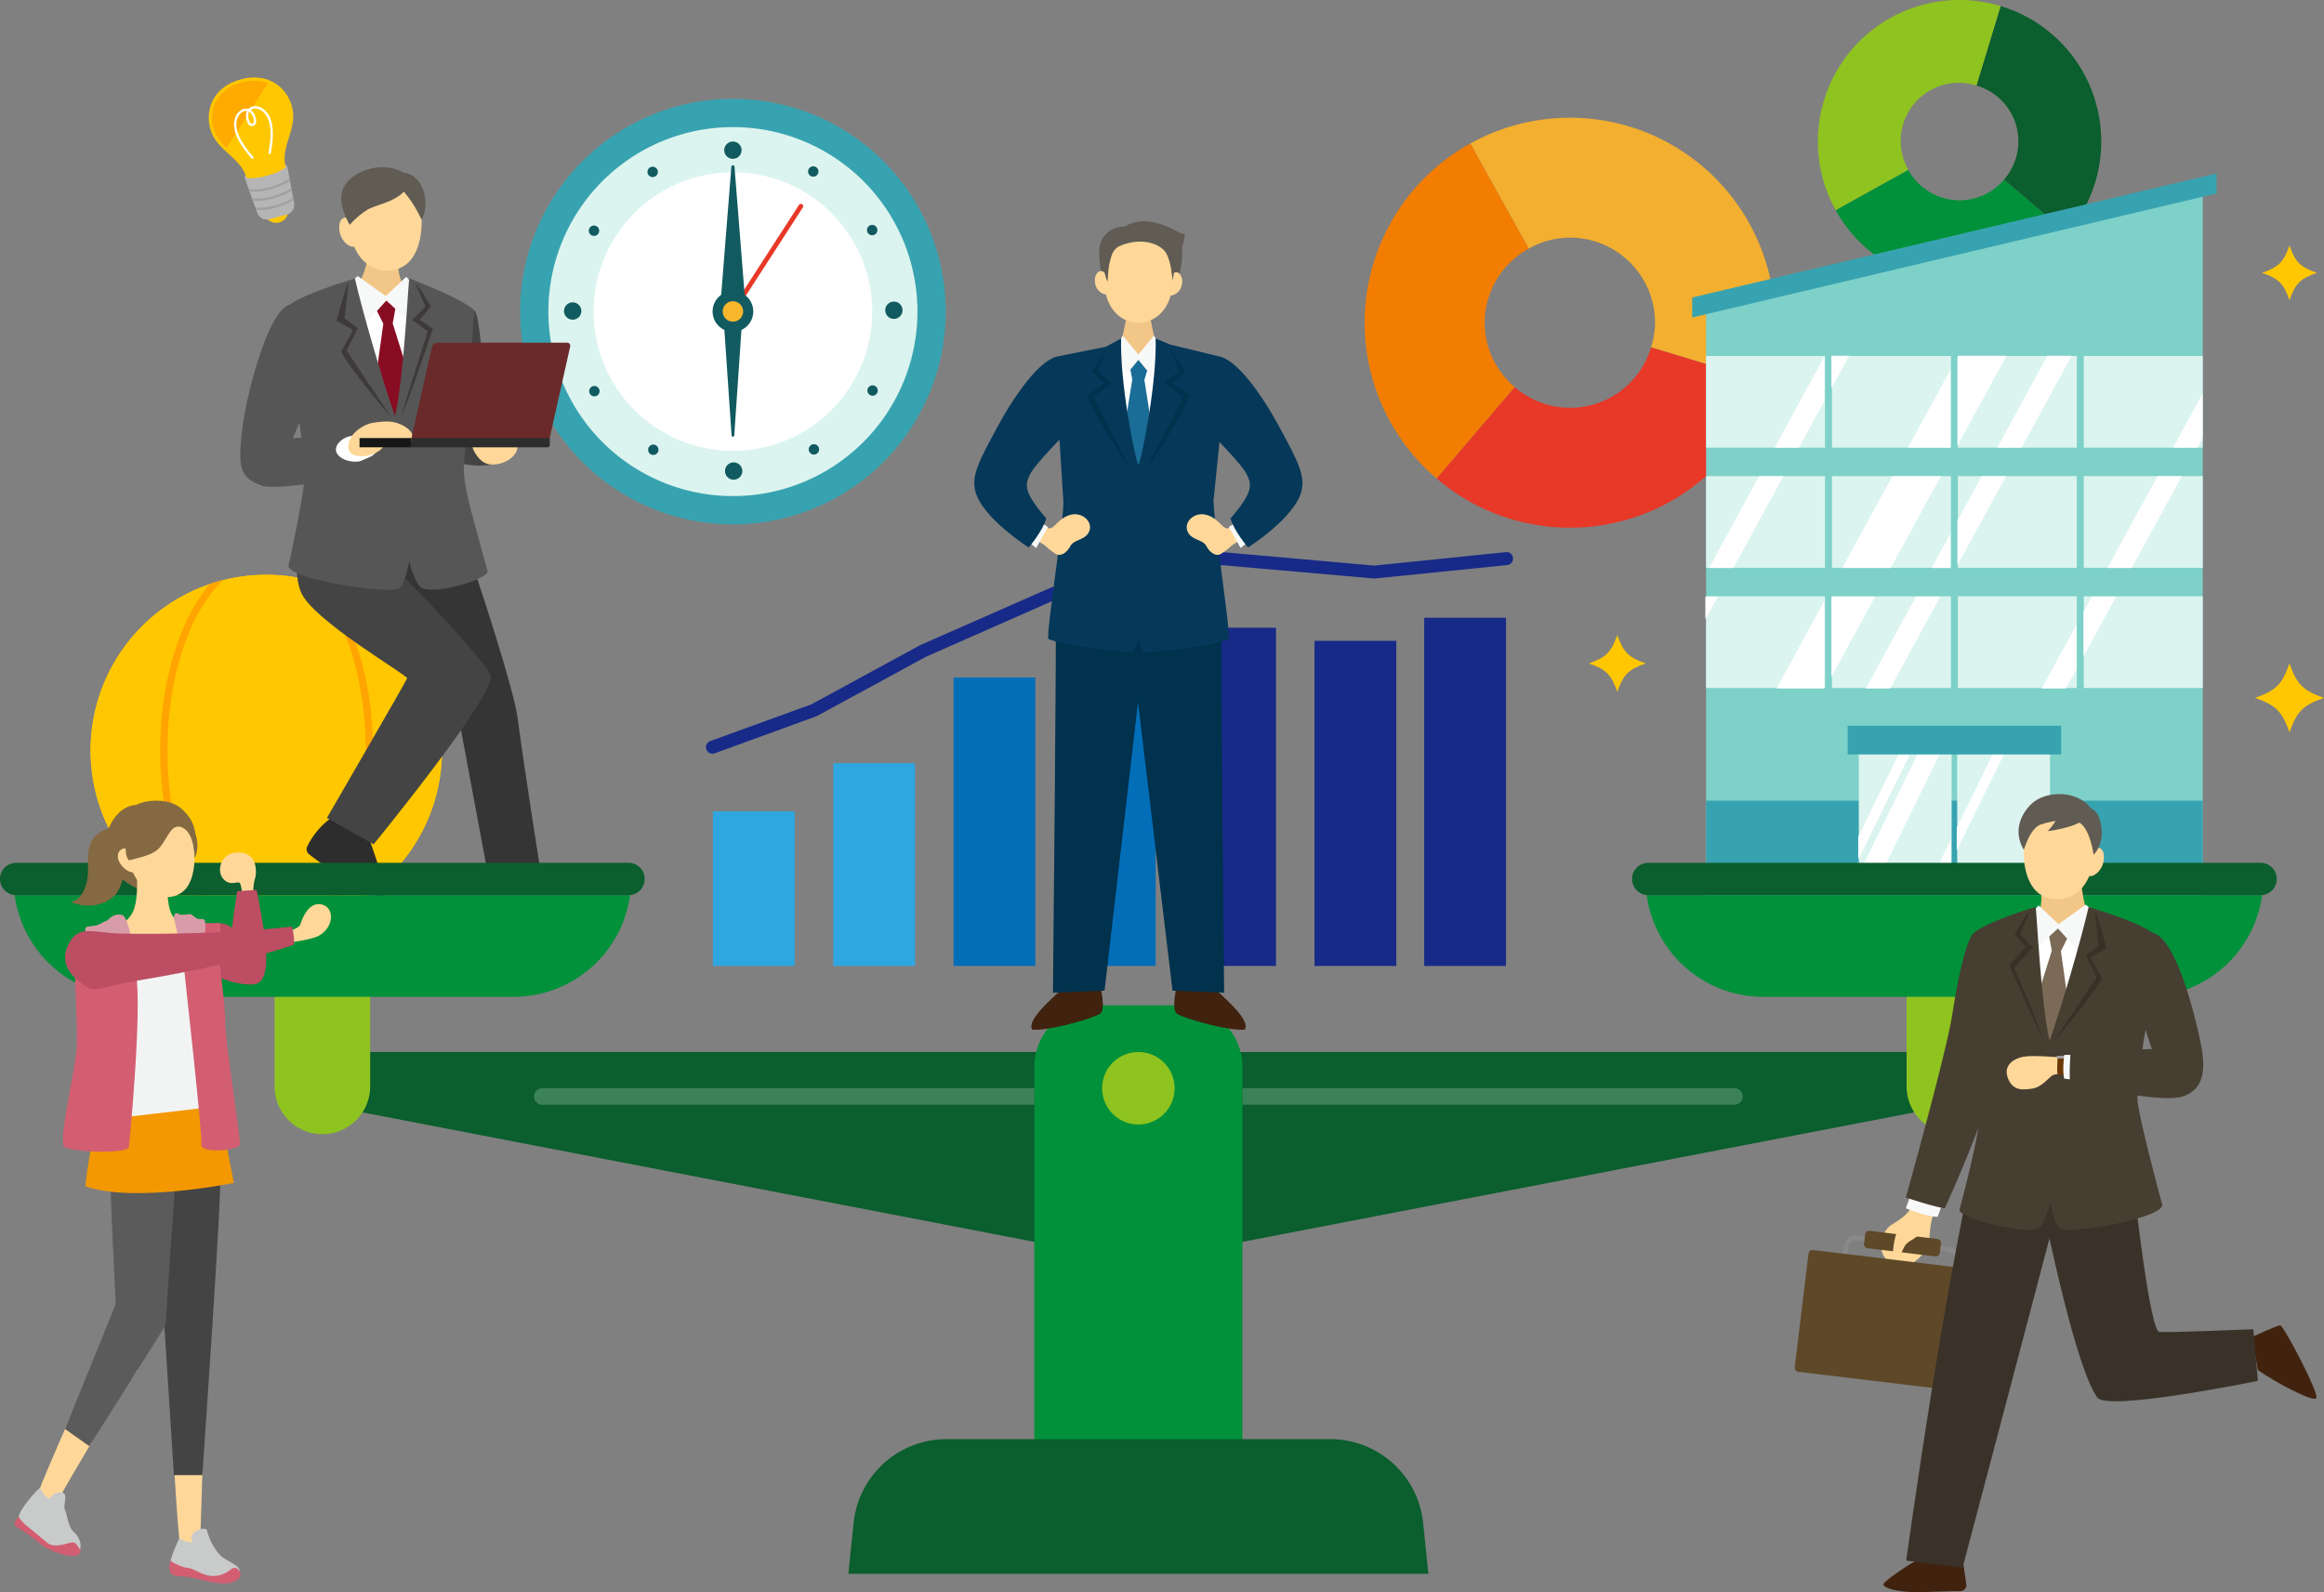<svg id="グループ_446" data-name="グループ 446" xmlns="http://www.w3.org/2000/svg" xmlns:xlink="http://www.w3.org/1999/xlink" width="645" height="442" viewBox="0 0 645 442">
  <rect x="0" y="0" width="645" height="442" fill="#808080" stroke="none"/>
  <defs>
    <clipPath id="clip-path">
      <rect id="長方形_1400" data-name="長方形 1400" width="645" height="442" fill="none"/>
    </clipPath>
    <clipPath id="clip-path-2">
      <path id="パス_1339" data-name="パス 1339" d="M248.23,128.965l-36.46,16.048-30.205,16.444-28.07,10.2a1.807,1.807,0,0,0,.616,3.505,1.766,1.766,0,0,0,.617-.108l28.313-10.317,30.319-16.486,35.968-15.865,46.216-9.563,42.278,3.713,36.857-3.737a1.809,1.809,0,0,0,1.615-1.981,1.777,1.777,0,0,0-1.982-1.615L337.8,122.94,295.6,119.2l-.265-.018Z" transform="translate(-152.304 -119.184)" fill="none"/>
    </clipPath>
    <linearGradient id="linear-gradient" x1="-0.874" y1="5.161" x2="-0.868" y2="5.161" gradientUnits="objectBoundingBox">
      <stop offset="0" stop-color="#2ea7e0"/>
      <stop offset="0.452" stop-color="#036eb8"/>
      <stop offset="1" stop-color="#172a88"/>
    </linearGradient>
    <clipPath id="clip-path-4">
      <path id="パス_1363" data-name="パス 1363" d="M19.528,172.88a48.825,48.825,0,1,0,48.825-48.823A48.825,48.825,0,0,0,19.528,172.88" transform="translate(-19.528 -124.057)" fill="none"/>
    </clipPath>
    <clipPath id="clip-path-6">
      <path id="パス_1371" data-name="パス 1371" d="M367.843,169.184H400.89v-25.5H367.843Zm34.984,0h33.046v-25.5H402.827Zm34.984,0h33.047v-25.5H437.811Zm34.986,0h33.047v-25.5H472.8Zm-104.954-33.43H400.89v-25.5H367.843Zm34.984,0h33.046v-25.5H402.827Zm34.984,0h33.047v-25.5H437.811Zm34.986,0h33.047v-25.5H472.8ZM367.843,102.325H400.89v-25.5H367.843Zm34.984,0h33.046v-25.5H402.827Zm34.984,0h33.047v-25.5H437.811Zm34.986,0h33.047v-25.5H472.8Z" transform="translate(-367.843 -76.825)" fill="none"/>
    </clipPath>
    <clipPath id="clip-path-8">
      <path id="パス_1376" data-name="パス 1376" d="M400.771,196h25.786V161.281H400.771Zm27.34,0H453.9V161.281H428.111Z" transform="translate(-400.771 -161.281)" fill="none"/>
    </clipPath>
    <clipPath id="clip-path-10">
      <path id="パス_1492" data-name="パス 1492" d="M63.458,35.5l-10,2.722a.929.929,0,0,0-.63,1.21l3.426,9.513a2.856,2.856,0,0,0,3.438,1.789l4.736-1.289a2.857,2.857,0,0,0,2.059-3.284l-1.867-9.938a.93.93,0,0,0-.912-.757.9.9,0,0,0-.245.034" transform="translate(-52.768 -35.468)" fill="none"/>
    </clipPath>
  </defs>
  <g id="グループ_425" data-name="グループ 425">
    <g id="グループ_424" data-name="グループ 424" clip-path="url(#clip-path)">
      <path id="パス_1333" data-name="パス 1333" d="M414.945,39.3a16.108,16.108,0,0,1,21.049-15.537L442.7,1.7A39.287,39.287,0,0,0,396.9,58.37l20.165-11.189a16.117,16.117,0,0,1-2.116-7.883" transform="translate(112.585 0)" fill="#8fc31f"/>
      <path id="パス_1334" data-name="パス 1334" d="M430.164,45.11a16.257,16.257,0,0,1-14.209-8.429L395.791,47.869a39.3,39.3,0,0,0,64.268,6.422L442.527,39.34a16.22,16.22,0,0,1-12.363,5.77" transform="translate(113.69 10.5)" fill="#00913a"/>
      <path id="パス_1335" data-name="パス 1335" d="M432.871,1.321l-6.707,22.062A16.136,16.136,0,0,1,433.8,49.462l17.532,14.951A39.246,39.246,0,0,0,432.871,1.321" transform="translate(122.415 0.378)" fill="#0b5e2d"/>
      <path id="パス_1336" data-name="パス 1336" d="M344.641,58.693a23.633,23.633,0,0,1,23.643,23.625,23.334,23.334,0,0,1-1.125,6.835l31.975,9.706A56.929,56.929,0,0,0,317,32.576l16.215,29.18a23.4,23.4,0,0,1,11.427-3.063" transform="translate(91.057 7.273)" fill="#f3af2f"/>
      <path id="パス_1337" data-name="パス 1337" d="M327.54,80.722A23.518,23.518,0,0,1,339.756,60.16L323.54,30.98a56.824,56.824,0,0,0-9.307,93L335.9,98.612a23.459,23.459,0,0,1-8.362-17.89" transform="translate(84.516 8.868)" fill="#f37d00"/>
      <path id="パス_1338" data-name="パス 1338" d="M401.211,84.672l-31.975-9.706a23.406,23.406,0,0,1-37.8,11.055l-21.668,25.371a56.921,56.921,0,0,0,91.442-26.721" transform="translate(88.981 21.459)" fill="#e83828"/>
      <rect id="長方形_1393" data-name="長方形 1393" width="22.703" height="42.909" transform="translate(197.859 225.246)" fill="#2ea7e0"/>
      <rect id="長方形_1394" data-name="長方形 1394" width="22.703" height="56.285" transform="translate(231.252 211.87)" fill="#2ea7e0"/>
      <rect id="長方形_1395" data-name="長方形 1395" width="22.703" height="80.073" transform="translate(264.645 188.082)" fill="#036eb8"/>
      <rect id="長方形_1396" data-name="長方形 1396" width="22.703" height="90.148" transform="translate(298.038 178.007)" fill="#036eb8"/>
      <rect id="長方形_1397" data-name="長方形 1397" width="22.703" height="93.899" transform="translate(331.432 174.256)" fill="#172a88"/>
      <rect id="長方形_1398" data-name="長方形 1398" width="22.703" height="90.259" transform="translate(364.824 177.896)" fill="#172a88"/>
      <rect id="長方形_1399" data-name="長方形 1399" width="22.703" height="96.664" transform="translate(395.275 171.491)" fill="#172a88"/>
    </g>
  </g>
  <g id="グループ_427" data-name="グループ 427" transform="translate(195.928 153.257)">
    <g id="グループ_426" data-name="グループ 426" clip-path="url(#clip-path-2)">
      <rect id="長方形_1401" data-name="長方形 1401" width="224.318" height="56.059" transform="translate(-0.23 -0.076)" fill="url(#linear-gradient)"/>
    </g>
  </g>
  <g id="グループ_429" data-name="グループ 429">
    <g id="グループ_428" data-name="グループ 428" clip-path="url(#clip-path)">
      <path id="パス_1340" data-name="パス 1340" d="M230.261,80.353A59.061,59.061,0,1,1,171.2,21.338a59.037,59.037,0,0,1,59.06,59.015" transform="translate(32.212 6.108)" fill="#38a3b0"/>
      <path id="パス_1341" data-name="パス 1341" d="M220.661,78.607a51.213,51.213,0,1,1-51.213-51.172,51.194,51.194,0,0,1,51.213,51.172" transform="translate(33.963 7.853)" fill="#dcf4ef"/>
      <path id="パス_1342" data-name="パス 1342" d="M205.3,75.815A38.655,38.655,0,1,1,166.647,37.19,38.64,38.64,0,0,1,205.3,75.815" transform="translate(36.765 10.646)" fill="#fff"/>
      <path id="パス_1343" data-name="パス 1343" d="M158.326,74.175a.643.643,0,0,1-.541-.992L176.444,44.3a.643.643,0,1,1,1.081.7l-18.659,28.88a.642.642,0,0,1-.541.295" transform="translate(45.294 12.598)" fill="#e83828"/>
      <path id="パス_1344" data-name="パス 1344" d="M158.4,36.059,155.21,76.253h7.245l-3.194-40.194a.43.43,0,0,0-.857,0" transform="translate(44.584 10.209)" fill="#115a60"/>
      <path id="パス_1345" data-name="パス 1345" d="M160.953,32.947a2.4,2.4,0,1,1-2.4-2.4,2.4,2.4,0,0,1,2.4,2.4" transform="translate(44.856 8.746)" fill="#115a60"/>
      <path id="パス_1346" data-name="パス 1346" d="M142.284,36.7a1.438,1.438,0,1,1-1.966-.526,1.438,1.438,0,0,1,1.966.526" transform="translate(40.1 10.298)" fill="#115a60"/>
      <path id="パス_1347" data-name="パス 1347" d="M129.113,48.874a1.438,1.438,0,1,1-1.966.526,1.436,1.436,0,0,1,1.966-.526" transform="translate(36.467 13.935)" fill="#115a60"/>
      <path id="パス_1348" data-name="パス 1348" d="M124.009,65.261a2.4,2.4,0,1,1-2.4,2.395,2.4,2.4,0,0,1,2.4-2.395" transform="translate(34.933 18.681)" fill="#115a60"/>
      <path id="パス_1349" data-name="パス 1349" d="M127.756,83.5a1.438,1.438,0,1,1-.526,1.963,1.44,1.44,0,0,1,.526-1.963" transform="translate(36.491 23.847)" fill="#115a60"/>
      <path id="パス_1350" data-name="パス 1350" d="M139.933,96.673a1.438,1.438,0,1,1,.526,1.964,1.44,1.44,0,0,1-.526-1.964" transform="translate(40.14 27.467)" fill="#115a60"/>
      <path id="パス_1351" data-name="パス 1351" d="M156.32,102.2a2.4,2.4,0,1,1,2.4,2.4,2.4,2.4,0,0,1-2.4-2.4" transform="translate(44.903 28.57)" fill="#115a60"/>
      <path id="パス_1352" data-name="パス 1352" d="M174.561,98.029a1.438,1.438,0,1,1,1.966.526,1.438,1.438,0,0,1-1.966-.526" transform="translate(50.087 27.444)" fill="#115a60"/>
      <path id="パス_1353" data-name="パス 1353" d="M187.733,85.851a1.438,1.438,0,1,1,1.966-.526,1.438,1.438,0,0,1-1.966.526" transform="translate(53.719 23.807)" fill="#115a60"/>
      <path id="パス_1354" data-name="パス 1354" d="M193.265,69.89a2.4,2.4,0,1,1,2.4-2.395,2.4,2.4,0,0,1-2.4,2.395" transform="translate(54.826 18.635)" fill="#115a60"/>
      <path id="パス_1355" data-name="パス 1355" d="M189.091,51.223a1.438,1.438,0,1,1,.526-1.964,1.44,1.44,0,0,1-.526,1.964" transform="translate(53.696 13.895)" fill="#115a60"/>
      <path id="パス_1356" data-name="パス 1356" d="M176.913,38.052a1.438,1.438,0,1,1-.526-1.964,1.44,1.44,0,0,1,.526,1.964" transform="translate(50.047 10.275)" fill="#115a60"/>
      <path id="パス_1357" data-name="パス 1357" d="M158.982,101.448l2.259-33.181a.374.374,0,0,0-.375-.4H156.35a.373.373,0,0,0-.373.4l2.258,33.181a.375.375,0,0,0,.748,0" transform="translate(44.804 19.427)" fill="#115a60"/>
      <path id="パス_1358" data-name="パス 1358" d="M164.927,68.474a5.643,5.643,0,1,1-5.643-5.639,5.641,5.641,0,0,1,5.643,5.639" transform="translate(44.133 17.987)" fill="#115a60"/>
      <path id="パス_1359" data-name="パス 1359" d="M161.49,67.85a2.836,2.836,0,1,1-2.836-2.834,2.834,2.834,0,0,1,2.836,2.834" transform="translate(44.758 18.611)" fill="#f8b62d"/>
      <path id="パス_1360" data-name="パス 1360" d="M117.06,172.784a48.765,48.765,0,1,1-48.766-48.728,48.747,48.747,0,0,1,48.766,48.728" transform="translate(5.61 35.511)" fill="#ffc700"/>
      <path id="パス_1361" data-name="パス 1361" d="M117.06,172.784a48.765,48.765,0,1,1-48.766-48.728,48.747,48.747,0,0,1,48.766,48.728" transform="translate(5.61 35.511)" fill="#ffc700"/>
    </g>
  </g>
  <g id="グループ_431" data-name="グループ 431" transform="translate(25.168 159.479)">
    <g id="グループ_430" data-name="グループ 430" clip-path="url(#clip-path-4)">
      <path id="パス_1362" data-name="パス 1362" d="M64.031,228.8c-16.288,0-29.538-24.5-29.538-54.618s13.25-54.616,29.538-54.616,29.538,24.5,29.538,54.616S80.319,228.8,64.031,228.8m0-107.209c-15.17,0-27.513,23.593-27.513,52.592s12.343,52.593,27.513,52.593,27.513-23.594,27.513-52.593S79.2,121.587,64.031,121.587" transform="translate(-15.206 -125.355)" fill="#ffa400"/>
    </g>
  </g>
  <g id="グループ_433" data-name="グループ 433">
    <g id="グループ_432" data-name="グループ 432" clip-path="url(#clip-path)">
      <path id="パス_1364" data-name="パス 1364" d="M505.679,243.229H367.843V73.838L505.679,39.594Z" transform="translate(105.662 11.334)" fill="#7ed1c9"/>
      <rect id="長方形_1403" data-name="長方形 1403" width="137.836" height="26.234" transform="translate(473.505 222.27)" fill="#38a3b0"/>
      <path id="パス_1365" data-name="パス 1365" d="M510.391,42.994,364.85,77.427v-5.56L510.391,37.433Z" transform="translate(104.802 10.715)" fill="#38a3b0"/>
      <path id="パス_1366" data-name="パス 1366" d="M400.85,102.275H367.842V76.825H400.85Zm34.944-25.45H402.786v25.45h33.008Zm34.942,0H437.728v25.45h33.008Zm34.944,0H472.672v25.45h33.008ZM400.85,135.638H367.842v-25.45H400.85Zm34.944-25.45H402.786v25.45h33.008Zm34.942,0H437.728v25.45h33.008Zm34.944,0H472.672v25.45h33.008ZM400.85,169H367.842v-25.45H400.85Zm34.944-25.451H402.786V169h33.008Zm34.942,0H437.728V169h33.008Zm34.944,0H472.672V169h33.008Z" transform="translate(105.662 21.991)" fill="#dcf4ef"/>
    </g>
  </g>
  <g id="グループ_435" data-name="グループ 435" transform="translate(473.299 98.765)">
    <g id="グループ_434" data-name="グループ 434" clip-path="url(#clip-path-6)">
      <path id="パス_1367" data-name="パス 1367" d="M455.448,66.271H442.01l-62.4,114.406h13.438Z" transform="translate(-364.445 -79.873)" fill="#fff"/>
      <path id="パス_1368" data-name="パス 1368" d="M467.975,66.271h-6.72l-62.4,114.406h6.719Z" transform="translate(-358.887 -79.873)" fill="#fff"/>
      <path id="パス_1369" data-name="パス 1369" d="M420.036,66.271h-6.72l-62.4,114.406h6.718Z" transform="translate(-372.731 -79.873)" fill="#fff"/>
      <path id="パス_1370" data-name="パス 1370" d="M505.831,66.271h-6.72l-62.4,114.406h6.718Z" transform="translate(-347.954 -79.873)" fill="#fff"/>
    </g>
  </g>
  <g id="グループ_437" data-name="グループ 437">
    <g id="グループ_436" data-name="グループ 436" clip-path="url(#clip-path)">
      <path id="パス_1372" data-name="パス 1372" d="M426.526,195.927H400.771V161.281h25.755Zm27.308-34.646H428.079v34.646h25.755Z" transform="translate(115.121 46.167)" fill="#dcf4ef"/>
    </g>
  </g>
  <g id="グループ_439" data-name="グループ 439" transform="translate(515.737 207.413)">
    <g id="グループ_438" data-name="グループ 438" clip-path="url(#clip-path-8)">
      <path id="パス_1373" data-name="パス 1373" d="M423.851,152.967h-3.1l-28.814,58.817h3.1Z" transform="translate(-403.323 -163.682)" fill="#fff"/>
      <path id="パス_1374" data-name="パス 1374" d="M444.12,152.967h-3.1L412.2,211.784h3.1Z" transform="translate(-397.469 -163.682)" fill="#fff"/>
      <path id="パス_1375" data-name="パス 1375" d="M430.958,152.967h-6.13l-28.814,58.817h6.13Z" transform="translate(-402.145 -163.682)" fill="#fff"/>
    </g>
  </g>
  <g id="グループ_441" data-name="グループ 441">
    <g id="グループ_440" data-name="グループ 440" clip-path="url(#clip-path)">
      <rect id="長方形_1406" data-name="長方形 1406" width="59.24" height="7.984" transform="translate(512.802 201.461)" fill="#38a3b0"/>
      <path id="パス_1377" data-name="パス 1377" d="M277.732,227.056H69.693l.856,14.819,207.183,39.939Z" transform="translate(20.019 64.995)" fill="#0b5e2d"/>
      <path id="パス_1378" data-name="パス 1378" d="M259.574,227.056H467.613l-.856,14.819L259.574,281.815Z" transform="translate(74.562 64.995)" fill="#0b5e2d"/>
      <path id="パス_1379" data-name="パス 1379" d="M280.759,352.419H223.01V234.066a17.144,17.144,0,0,1,17.1-17.087h23.548a17.144,17.144,0,0,1,17.1,17.087Z" transform="translate(64.059 62.111)" fill="#00913a"/>
      <path id="パス_1380" data-name="パス 1380" d="M343.886,347.988H182.916l1.462-14.151a25.9,25.9,0,0,1,25.768-23.227H316.656a25.9,25.9,0,0,1,25.768,23.227Z" transform="translate(52.542 88.913)" fill="#0b5e2d"/>
      <path id="パス_1381" data-name="パス 1381" d="M257.745,237.108a10.059,10.059,0,1,1-10.06-10.052,10.056,10.056,0,0,1,10.06,10.052" transform="translate(68.258 64.995)" fill="#8fc31f"/>
      <path id="パス_1382" data-name="パス 1382" d="M104.431,67c1.751,2.466,1.986,17.251,3.591,21.743s6.427,18.375,2.415,20.46-12.885.035-14.711-1.729.517-18.553-.178-24.381.321-8.716,2.568-10.64S104.431,67,104.431,67" transform="translate(27.293 19.179)" fill="#444"/>
      <path id="パス_1383" data-name="パス 1383" d="M105.268,116.624c5.351,14.7,14.451,43.486,15.4,50.494,2.439,18.092,6.543,43.649,6.543,43.649l-14.82-.372-7.462-40.009L79.81,134.824l1.465-16.738,12.84-7.1Z" transform="translate(22.925 31.771)" fill="#353535"/>
      <path id="パス_1384" data-name="パス 1384" d="M83.516,182.782c2.15,6.295,5.332,14.975,4.128,16.95a113.576,113.576,0,0,1-20.832-12.67,1.8,1.8,0,0,1-.524-2.207,21.1,21.1,0,0,1,8.2-8.927c6.622-3.866,9.03,6.853,9.03,6.853" transform="translate(18.99 50.119)" fill="#2d2d2d"/>
      <path id="パス_1385" data-name="パス 1385" d="M93,112.646c1.727,3.009.211,4.382,0,15.965,8.334,8.048,23.437,24.472,24.771,27.877,1.927,4.92-32.462,46.947-32.462,46.947L72.361,196.1s21.982-37.892,22.245-38.747S68.04,141.1,65.085,133.273c-3.853-10.2,3.563-25.131,3.563-25.131Z" transform="translate(18.377 30.956)" fill="#444"/>
      <path id="パス_1386" data-name="パス 1386" d="M80.64,54.84c-.877,6.132-3.207,9.589-5.511,11.951,3.424,2.669,14.467-1.014,17.078-.675a11.717,11.717,0,0,1-3.151-9.336c-3.073-.836-8.416-1.94-8.416-1.94" transform="translate(21.581 15.698)" fill="#f2c686"/>
      <path id="パス_1387" data-name="パス 1387" d="M85.49,64.07l-10.361,2.9,6.215,34.895,10.445,2.628,11.2-32.982s-4.577-8.125-4.977-8.2-12.517.764-12.517.764" transform="translate(21.581 18.12)" fill="#fff"/>
      <path id="パス_1388" data-name="パス 1388" d="M83.136,64.737l-2.188,2.382L83.136,71.5s-2.188,15.614-2.188,15.853S87.007,100.1,87.007,100.1l3.528-13.383-4.794-15.3,1.026-5.657-1.913-1.594Z" transform="translate(23.252 18.369)" fill="#880d23"/>
      <path id="パス_1389" data-name="パス 1389" d="M86.1,38.332c-6.991-.873-10.728,5.1-10.626,13.066S80.238,64.336,86.1,64.144c6.059-.2,8.93-5.365,9.249-12.721S91.2,38.969,86.1,38.332" transform="translate(21.678 10.948)" fill="#ffd899"/>
      <path id="パス_1390" data-name="パス 1390" d="M77.214,47.975c-2.152-1.793-3.9-1.113-4.066,1.235-.319,4.387,3.707,6.892,4.783,5.458s-.717-6.692-.717-6.692" transform="translate(21.006 13.442)" fill="#ffd899"/>
      <path id="パス_1391" data-name="パス 1391" d="M90.959,42.881c-2.751,2.868-7.415,3.585-9.926,4.9a21.721,21.721,0,0,0-5.085,4.3s-3.907-6.094-1.693-10.4S84.541,34,90.959,37.622c5.82.678,7.255,9.162,4.88,13.026a33.043,33.043,0,0,0-4.88-7.768" transform="translate(21.135 10.33)" fill="#605b53"/>
      <path id="パス_1392" data-name="パス 1392" d="M77.943,59.579l7.788,5.555L91.4,59.79l3.019,3.266-1.972,9.351L85.89,66.371l-6.458,7.162L74.29,62.765Z" transform="translate(21.34 17.055)" fill="#f7f8f8"/>
      <path id="パス_1393" data-name="パス 1393" d="M96.043,60.1c-.313,1.471-1.494,27.737-3.966,38.173C88.528,88.183,83.142,69.6,80.95,60.118c0,0-13.53,3.9-18.222,7.332-3.963,2.9.327,21.339,1.444,25.243s2.869,17.9,2.869,22.04-4.324,24.548-4.441,24.811c-1.755,3.911,27.933,8.336,30.662,6.583,1.675-1.075,2.77-7.521,2.77-7.521s1.5,5.944,3.19,7.222c3.189,2.41,19.2-2.25,18.526-4.567-4.029-15.016-6.7-22.863-6.537-28.918.115-4.36,1.775-16.31,1.93-21.582.376-12.837.376-17.375,1.038-21.783C110.272,65.393,96.043,60.1,96.043,60.1" transform="translate(17.545 17.202)" fill="#565656"/>
      <path id="パス_1394" data-name="パス 1394" d="M75.866,61.075c-.139,1.8-1.08,9.769-1.08,9.769-.005.017,3.653,2.818,3.653,2.818l-3.055,6.214L87.9,98.581S75.461,84.019,73.867,80.115c1.518-2.709,3.271-5.975,3.271-5.975l-4.576-2.549s2.468-9.431,3.3-10.516" transform="translate(20.843 17.483)" fill="#3e3a39"/>
      <path id="パス_1395" data-name="パス 1395" d="M90.361,61.075c1.583,1.594,4.374,6.533,4.374,6.533l-3.1,3.665,3.654,2.47s-5.9,17.925-8.769,24.3c1.834-6.294,7.336-23.5,7.336-23.5l-4.306-3.186,3.661-3.744Z" transform="translate(24.853 17.483)" fill="#3e3a39"/>
      <path id="パス_1396" data-name="パス 1396" d="M65.395,65.813c3.723,1.6,7.575,11.316,7.29,17.364S66.4,102.808,66.4,102.808l18.827-1.137,3.21,10.741s-25.681,5.232-30.553,3.582c-6.421-2.174-6.707-5.418-5.565-15.4s7.17-33.043,13.078-34.784" transform="translate(14.878 18.839)" fill="#565656"/>
      <path id="パス_1397" data-name="パス 1397" d="M76.919,94.06c-2.865.323-5.594,3.05-4.043,5.135s5.351,2.405,6.636,1.765,3.917-1.349,3.885-2.529-6.477-4.371-6.477-4.371" transform="translate(20.804 26.925)" fill="#fff"/>
      <path id="パス_1398" data-name="パス 1398" d="M90.327,92.112c-2.612-1.336-4.441-1.353-8.31-.8-2.332.332-6.538,2.726-6.895,6.2-.264,2.578,1.83,3.1,3.889,3.1a8.321,8.321,0,0,0,4.762-1.6,9.332,9.332,0,0,0,1.98-2.16l1.877-.383c.969.042,1.7.082,1.788.107.268.077,3.532.827,3.692-.611s-1.034-2.955-2.782-3.85" transform="translate(21.572 26.04)" fill="#ffd899"/>
      <path id="パス_1399" data-name="パス 1399" d="M114.41,96.8c-.535,3.6-5.446,5.365-8.341,4.616s-4.768-5.186-4.126-5.4,11.5-.783,11.986,0Z" transform="translate(29.247 27.371)" fill="#ffd899"/>
      <path id="パス_1400" data-name="パス 1400" d="M127.046,100.619H88.7L94.357,75.3a1.716,1.716,0,0,1,1.675-1.34h35.9A.855.855,0,0,1,132.77,75Z" transform="translate(25.479 21.17)" fill="#6b2a2a"/>
      <path id="パス_1401" data-name="パス 1401" d="M126.467,97.113H88.7V94.541h38.414v1.926a.647.647,0,0,1-.647.647" transform="translate(25.479 27.063)" fill="#2d2d2d"/>
      <rect id="長方形_1407" data-name="長方形 1407" width="14.399" height="2.573" transform="translate(99.781 121.605)" fill="#161616"/>
      <path id="パス_1402" data-name="パス 1402" d="M72.462,253.409h0a13.265,13.265,0,0,1-13.27-13.26V214.666h26.54v25.483a13.265,13.265,0,0,1-13.27,13.26" transform="translate(17.003 61.449)" fill="#8fc31f"/>
      <path id="パス_1403" data-name="パス 1403" d="M424.343,253.409h0a13.265,13.265,0,0,0,13.27-13.26V214.666h-26.54v25.483a13.265,13.265,0,0,0,13.27,13.26" transform="translate(118.08 61.449)" fill="#8fc31f"/>
      <path id="パス_1404" data-name="パス 1404" d="M254,239.444H117.42a2.286,2.286,0,1,1,0-4.573H254Z" transform="translate(33.072 67.232)" fill="#3c8258"/>
      <path id="パス_1405" data-name="パス 1405" d="M267.872,239.444H404.449a2.286,2.286,0,1,0,0-4.573H267.872Z" transform="translate(76.946 67.232)" fill="#3c8258"/>
      <path id="パス_1406" data-name="パス 1406" d="M141.579,221.431H35.536A32.669,32.669,0,0,1,3.159,193.2h170.8a32.669,32.669,0,0,1-32.377,28.231" transform="translate(0.907 55.304)" fill="#00913a"/>
      <path id="パス_1407" data-name="パス 1407" d="M174.435,195.2H4.495a4.491,4.491,0,1,1,0-8.982h169.94a4.491,4.491,0,1,1,0,8.982" transform="translate(0 53.305)" fill="#0b5e2d"/>
      <path id="パス_1408" data-name="パス 1408" d="M493.46,221.431H387.417A32.669,32.669,0,0,1,355.04,193.2h170.8a32.669,32.669,0,0,1-32.377,28.231" transform="translate(101.985 55.304)" fill="#00913a"/>
      <path id="パス_1409" data-name="パス 1409" d="M526.316,195.2H356.375a4.491,4.491,0,1,1,0-8.982H526.316a4.491,4.491,0,1,1,0,8.982" transform="translate(101.077 53.305)" fill="#0b5e2d"/>
      <path id="パス_1410" data-name="パス 1410" d="M502.922,60.573c-4.644,1.631-5.966,2.953-7.6,7.593-1.634-4.64-2.957-5.962-7.6-7.593,4.644-1.631,5.968-2.953,7.6-7.593,1.631,4.64,2.953,5.962,7.6,7.593" transform="translate(140.097 15.166)" fill="#ffc700"/>
      <path id="パス_1411" data-name="パス 1411" d="M358.357,144.936c-4.823,1.694-6.2,3.068-7.893,7.887-1.7-4.82-3.07-6.193-7.895-7.887,4.825-1.694,6.2-3.068,7.895-7.887,1.7,4.82,3.07,6.193,7.893,7.887" transform="translate(98.402 39.231)" fill="#ffc700"/>
      <path id="パス_1412" data-name="パス 1412" d="M505.344,152.753c-5.854,2.055-7.523,3.722-9.58,9.572-2.058-5.85-3.725-7.517-9.58-9.572,5.854-2.055,7.521-3.722,9.58-9.572,2.057,5.85,3.725,7.517,9.58,9.572" transform="translate(139.656 40.986)" fill="#ffc700"/>
      <path id="パス_1413" data-name="パス 1413" d="M229.789,214.914c-3.409,3.153-8.587,7.957-7.191,10.245,4.715.464,17.337-3.259,18.906-4.463s0-7.62,0-7.62a56.562,56.562,0,0,0-5.992-1.141c-.429.143-5.723,2.979-5.723,2.979" transform="translate(63.874 60.664)" fill="#40220f"/>
      <path id="パス_1414" data-name="パス 1414" d="M265.59,214.914c3.409,3.153,8.587,7.957,7.191,10.245-4.715.464-17.337-3.259-18.906-4.463s0-7.62,0-7.62a56.563,56.563,0,0,1,5.992-1.141c.429.143,5.723,2.979,5.723,2.979" transform="translate(72.725 60.664)" fill="#40220f"/>
      <path id="パス_1415" data-name="パス 1415" d="M227.767,134.6c.346,2.84-.743,107.626-.743,107.626l14.317-.57,14.516-125.152-17.406,13.961Z" transform="translate(65.212 33.35)" fill="#00314d"/>
      <path id="パス_1416" data-name="パス 1416" d="M269.347,131.5c-.346,2.84.743,107.626.743,107.626l-14.317-.57-13.3-111.191h16.187Z" transform="translate(69.651 36.457)" fill="#00314d"/>
      <path id="パス_1417" data-name="パス 1417" d="M247.047,74.22c-2.215.725-9.9,7.729-9.9,7.729l-.075,20.03,3.277,12.223s12.461-.763,12.31-.926,5.016-27.512,5.016-27.512-3.243-7.154-3.387-7.095-7.238-4.449-7.238-4.449" transform="translate(68.097 21.246)" fill="#fff"/>
      <path id="パス_1418" data-name="パス 1418" d="M249.834,78.885l-1.355,4.564,3.962,25.182-11.772,2.5,4.454-27.8-1.039-5.362,2.714-1.041Z" transform="translate(69.132 22.02)" fill="#1a6d96"/>
      <path id="パス_1419" data-name="パス 1419" d="M251.473,76.593l-4.926,3.734-4.955-3.734,1.671-8.169H249.8Z" transform="translate(69.397 19.587)" fill="#f2c686"/>
      <path id="パス_1420" data-name="パス 1420" d="M246.878,79.18l3.358,4.084,3.079-7.118-2.1-3.711-4.339,5.229-4.339-5.229-2.1,3.711,3.079,7.118Z" transform="translate(69.066 20.735)" fill="#f7f8f8"/>
      <path id="パス_1421" data-name="パス 1421" d="M244.035,49.249c5.35-3.337,11.614-.3,15.079,1.568a3.1,3.1,0,0,0,1.628.454,11.34,11.34,0,0,1-.766,3.626,25.013,25.013,0,0,1-1.237,9.413c-.816,2.282-6.714,5.921-8.123,6.21s-11.7-3.229-12.521-5.652a38.218,38.218,0,0,1-1.1-9.042,6.73,6.73,0,0,1,7.037-6.577" transform="translate(68.077 13.67)" fill="#605b53"/>
      <path id="パス_1422" data-name="パス 1422" d="M247.381,74.9c5.372.087,9.184-4.519,9.509-10.114s-.951-13.322-9.125-13.455-9.7,7.548-9.558,13.151,3.8,10.331,9.174,10.419" transform="translate(68.422 14.692)" fill="#ffd899"/>
      <path id="パス_1423" data-name="パス 1423" d="M239.409,59.787c-1.666-2.906-4.043-.374-3.156,2.6a3.663,3.663,0,0,0,3.77,2.7Z" transform="translate(67.808 16.747)" fill="#ffd899"/>
      <path id="パス_1424" data-name="パス 1424" d="M252.5,60c1.76-2.85,4.054-.243,3.07,2.7a3.663,3.663,0,0,1-3.857,2.582Z" transform="translate(72.305 16.822)" fill="#ffd899"/>
      <path id="パス_1425" data-name="パス 1425" d="M242.013,54.386C247.845,51.68,253.042,53.3,255,55.711c1.482,1.824,2.061,6.631,2.012,8.148,1.54-5.091-.713-10.165-1.076-11.805s-5.794-2.817-9.765-2.8a8.808,8.808,0,0,0-7.735,4.931c-.709,1.933-.816,7.065.629,9.93.243-4.7.561-5.442,1.05-7.074a4.633,4.633,0,0,1,1.9-2.651" transform="translate(68.345 14.098)" fill="#605b53"/>
      <path id="パス_1426" data-name="パス 1426" d="M271.832,118.537l2.02-19.847-.421-20.657-13.646-3.31-3.969-1.672c.366,11.553-3.478,31.935-4.787,35.2-1.309-3.267-5.153-23.649-4.789-35.2l-4.18,2.295-13.435,2.687.279,19.446,1.322,21.08c0,5.935-4.818,36.32-4.176,37.924,7.063,2.78,23.544,3.742,23.544,3.742l1.478-3.528,1.478,3.528s16.481-.962,23.544-3.742c.642-1.6-4.173-31.989-4.176-37.924Z" transform="translate(64.916 20.911)" fill="#053859"/>
      <path id="パス_1427" data-name="パス 1427" d="M239.685,75.538l-4.029,6.035,3.6,3.159s-4.122,3-4.823,3.325c1.285,4.829,12.3,21.185,12.3,21.185l-10.72-20.615s5.162-3.872,5.208-3.895-3.981-3.483-3.981-3.483Z" transform="translate(67.339 21.623)" fill="#00314d"/>
      <path id="パス_1428" data-name="パス 1428" d="M253.738,75.054l4.24,6.659-3.6,3.158s4.122,3,4.822,3.326c-1.285,4.827-12.327,21.185-12.327,21.185l10.751-20.616s-5.162-3.872-5.209-3.895,3.983-3.482,3.983-3.482Z" transform="translate(70.915 21.484)" fill="#00314d"/>
      <path id="パス_1429" data-name="パス 1429" d="M227.122,114.888c1.578.367,2.515-2.636,5.889-3.677s6.441,1.778,5.46,4.413-4.231,2.268-5.244,4.169-2.732,3.024-4.081,2.185a17.417,17.417,0,0,1-2.908-2.247,13.32,13.32,0,0,0-3.9-2.023l2.452-4.6Z" transform="translate(63.866 31.771)" fill="#ffd899"/>
      <path id="パス_1430" data-name="パス 1430" d="M225.186,112.773l1.867,1.266-3.25,5.824-1.8-1.469Z" transform="translate(63.771 32.281)" fill="#f7f8f8"/>
      <path id="パス_1431" data-name="パス 1431" d="M233.2,76.925c-4.994.97-11.849,10.523-16.844,19.8s-7.134,13.26-5.992,17.68c1.9,7.368,14.8,15.559,14.8,15.559s3.923-4.576,4.87-8.073c-6.529-7.486-5.78-9.482-4.6-12.048,1.466-3.2,10.612-12.119,10.612-12.119s1-7.984,0-11.834-2.847-8.966-2.847-8.966" transform="translate(60.341 22.02)" fill="#053859"/>
      <path id="パス_1432" data-name="パス 1432" d="M267.4,114.888c-1.578.367-2.515-2.636-5.889-3.677s-6.441,1.778-5.46,4.413,4.231,2.268,5.244,4.169,2.732,3.024,4.081,2.185a17.417,17.417,0,0,0,2.908-2.247,13.321,13.321,0,0,1,3.9-2.023l-2.453-4.6Z" transform="translate(73.497 31.771)" fill="#ffd899"/>
      <path id="パス_1433" data-name="パス 1433" d="M266.823,112.773l-1.867,1.266,3.25,5.824,1.8-1.469Z" transform="translate(76.108 32.281)" fill="#f7f8f8"/>
      <path id="パス_1434" data-name="パス 1434" d="M263.579,76.925c4.995.97,11.849,10.523,16.844,19.8s7.134,13.26,5.992,17.68c-1.9,7.368-14.8,15.559-14.8,15.559s-3.924-4.576-4.87-8.073c6.529-7.486,5.78-9.482,4.6-12.048-1.466-3.2-10.612-12.119-10.612-12.119s-1-7.984,0-11.834,2.847-8.966,2.847-8.966" transform="translate(74.767 22.02)" fill="#053859"/>
      <path id="パス_1435" data-name="パス 1435" d="M47.249,281.533c-.608,28.545-1.824,65.136-1.824,65.136s6.23,7.44,4.559,7.9-9.147-3.8-10.1-5.621-4.424-69.131-4.424-69.131Z" transform="translate(10.184 80.097)" fill="#ffd899"/>
      <path id="パス_1436" data-name="パス 1436" d="M51.5,254.447c.837.693-4.9,82.891-4.9,82.891H38.716l-5.455-85.2Z" transform="translate(9.554 72.175)" fill="#444"/>
      <path id="パス_1437" data-name="パス 1437" d="M35.953,297.142c-8.654,12.315-22.066,36.069-22.066,36.069s2.29,9.426.59,9.1-6.519-7.451-6.571-9.509,18.234-42.414,18.234-42.414Z" transform="translate(2.271 83.123)" fill="#ffd899"/>
      <path id="パス_1438" data-name="パス 1438" d="M44.848,253.155c-1.848,24.782-2.927,42.331-2.927,42.331L20.771,329.014l-6.745-4.771L28.094,289.56s-1.727-34.1-1.421-34.1,18.175-2.309,18.175-2.309" transform="translate(4.029 72.466)" fill="#5b5b5b"/>
      <path id="パス_1439" data-name="パス 1439" d="M23.96,238.743c7.005,1.54,31.213-1.385,31.213-1.385l4.445,23.09s-27.784,5.694-41.236.924c2.262-19.384,5.578-22.628,5.578-22.628" transform="translate(5.28 67.944)" fill="#f39800"/>
      <path id="パス_1440" data-name="パス 1440" d="M43.416,199.387c4.723.009,6.613-.976,9.613,2.161s7.469,13.764,5.553,14.472-7.436-.283-10.6-2-4.361-7.157-4.568-8.812a52.373,52.373,0,0,1,0-5.82" transform="translate(12.445 57.035)" fill="#bc4d63"/>
      <path id="パス_1441" data-name="パス 1441" d="M56.741,195.3a11.179,11.179,0,0,1,.385-4c.462-1.232,1.079-7.467-4.852-7.312-4.507.118-5.932,4.926-4.006,7.235s4.082.615,4.621,1.231.694,3.31.694,3.31Z" transform="translate(13.625 52.665)" fill="#ffd899"/>
      <path id="パス_1442" data-name="パス 1442" d="M61.081,203.1c1.33-.381,4.41-1.2,4.758-2.355s2.021-6.2,5.718-5.562,3.871,6.2-.633,8.74C68.841,205.1,61.448,206,61.448,206Z" transform="translate(17.545 55.857)" fill="#ffd899"/>
      <path id="パス_1443" data-name="パス 1443" d="M25.8,178.77c-5.095,1.778-6.008,4.649-5.748,10.783s-2.611,9.527-4.831,9.657c5.724,2.466,11.261.18,13.121-2.98,3.08-5.236,1.577-11.767.5-14.115A7.466,7.466,0,0,0,25.8,178.77" transform="translate(4.374 51.173)" fill="#846942"/>
      <path id="パス_1444" data-name="パス 1444" d="M44.555,200.933c-3.966,2.643-18.751,0-18.751,0l1.034,31.849,2.044,19.633,18.912-2.208.655-12.68L47.4,212.9Z" transform="translate(7.412 57.518)" fill="#f2f4f4"/>
      <path id="パス_1445" data-name="パス 1445" d="M31.216,174c2.97-1.554,9.083-1.892,12.385.839,4.353,3.6,4.218,7.5,4.217,10.164,0,2.013-3.007,8.674-4.79,10.062-5.793,4.511-11.148,3.272-15.891-.669-2.12-1.763-4.737-6.7-4.391-10.311.43-4.479,3.741-9.881,8.47-10.086" transform="translate(6.525 49.466)" fill="#846942"/>
      <path id="パス_1446" data-name="パス 1446" d="M42.666,177.784c3.7,1.595,5.154,15.353,0,19.28s-13.178-.614-14.651-8.148c-1.349-6.9,4.087-15.686,14.651-11.131" transform="translate(7.989 50.532)" fill="#ffd899"/>
      <path id="パス_1447" data-name="パス 1447" d="M29.193,184.218a1.987,1.987,0,0,0-3.766.981c-.2,2.454,3.4,5.2,4.626,4.418s-.86-5.4-.86-5.4" transform="translate(7.301 52.416)" fill="#ffd899"/>
      <path id="パス_1448" data-name="パス 1448" d="M36.766,185.016c2.191-2.769,3.114-6.7,6.143-5.271s3.358,7.284,3.315,8.506c2.106-4.029-.269-9.49-2.847-11.657s-10.111-2.454-13.223-.777-3.988,11.542-2.116,13.012c2.726-.8,6.767-1.333,8.729-3.812" transform="translate(7.773 50.018)" fill="#846942"/>
      <path id="パス_1449" data-name="パス 1449" d="M40.759,200.829c-1.717-1.824-1.95-6.946-1.773-10.163l-8.543-2.394s.668,8.292-1.359,11.5c-1.547,2.445-2.932,2.713-2.932,2.713s1.681,8.846,12.534,6.867c5.28-.963,5.771-6.24,5.771-6.24a39.525,39.525,0,0,1-3.7-2.281" transform="translate(7.512 53.894)" fill="#ffd899"/>
      <path id="パス_1450" data-name="パス 1450" d="M39.526,209.786c.462,4.925,5.343,48.025,4.983,50.8s10.576,1.847,10.729,0-4.066-28.768-4.066-32.941c0-7.927-2.074-18.01-1.467-19.7s0-8.691,0-8.691H40.912Z" transform="translate(11.354 57.035)" fill="#d35e71"/>
      <path id="パス_1451" data-name="パス 1451" d="M33.845,209.982c1.739,10.739-1.769,46.3-1.941,48.3s-15.885,1.538-17.886,0,3.235-22.012,3.389-28.016-.489-18.9-.489-18.9Z" transform="translate(3.896 60.108)" fill="#d35e71"/>
      <path id="パス_1452" data-name="パス 1452" d="M28.984,197.669c2.443,2.805,3.477,15.921,3.477,15.921l-4.129.517s-9.69-11.006-9.892-12.156.059-1.15,2.148-1.411,2.435-1.044,3.373-1.3.937-.915,2.374-1.567a3.166,3.166,0,0,1,2.65,0" transform="translate(5.28 56.5)" fill="#d89ca8"/>
      <path id="パス_1453" data-name="パス 1453" d="M37.5,198.306c.523,2.61,2.935,12.953,2.8,14.061h3.27s2.869-9.657,2.674-11.419.106-2.219-1.156-2.219-1.26-.13-2.24-.913-.915-.385-1.894-.355-1.634.174-2.09-.127c-1.367-.9-1.367.972-1.367.972" transform="translate(10.772 56.417)" fill="#d89ca8"/>
      <path id="パス_1454" data-name="パス 1454" d="M15.569,203.9c2.177-3.349,4.61-2.823,10.639-2.175s28.537.033,35.237-.387,15.6-1.344,15.6-1.344.808,3.427.462,5c-9.474,3.54-29.577,7.7-42.17,9.774s-12.665,3.9-16.246,1.363-7.207-6.559-3.519-12.235" transform="translate(4.029 57.248)" fill="#bc4d63"/>
      <path id="パス_1455" data-name="パス 1455" d="M55.816,218.308c4,0,4.159-5.926,3.62-11.428s-2.464-14.816-2.464-14.816l-5.392.361s-1.386,8.645-1.926,14.839,2,11.044,6.162,11.044" transform="translate(14.242 54.978)" fill="#bc4d63"/>
      <path id="パス_1456" data-name="パス 1456" d="M12.748,324.063c.694-1.847,3.827-2.232,4.148-.924s-.552,3.232,0,4.156.705,4.685,2.554,6.229,2.541,5.007.615,5.854-10.012-2.934-12.092-5.854-4-2.381-3.927-4.305,4.78-7.328,5.933-8.128c1,2.661,2.77,2.971,2.77,2.971" transform="translate(1.161 91.913)" fill="#c9caca"/>
      <path id="パス_1457" data-name="パス 1457" d="M21.468,336.723c-1.457-2.154-1.3-2.616-3.536-2s-4.314,1.038-5.854-.251-4.653-3.935-5.585-4.574A12.542,12.542,0,0,1,4.3,327.411s-2.08,1.847-.617,2.771a38.817,38.817,0,0,1,5.932,4.156,18.457,18.457,0,0,0,8.319,3.771c2.311.307,3.54-.15,3.536-1.385" transform="translate(0.907 93.722)" fill="#d35e71"/>
      <path id="パス_1458" data-name="パス 1458" d="M42.5,332.386c.144-1.77,3.918-3.232,4.381-2a27.591,27.591,0,0,0,.924,2.695c.539,1.154,2,3.924,3.85,5.079s4.545,2.386,4.236,3.54-1.617,1.771-4.774,1.886-7.933-2.27-10.245-1.963-4.159-.615-4.159-2.154,2.5-6.79,2.481-6.937a6.481,6.481,0,0,0,3.682,1.164Z" transform="translate(10.546 94.443)" fill="#c9caca"/>
      <path id="パス_1459" data-name="パス 1459" d="M55.952,339.732c-1.111-1.628-2.155-.693-2.926,0a7.842,7.842,0,0,1-5.966,1.207c-2.262-.643-4.314-2.09-5.566-2.109s-4.362-1.5-4.619-2.032c-.947,2.7-.024,4.34,2.133,4.33a28.557,28.557,0,0,1,6.855,1.146c2,.538,5.932,1.308,8.009.615s2.8-1.832,2.08-3.155" transform="translate(10.486 96.409)" fill="#d35e71"/>
      <path id="パス_1460" data-name="パス 1460" d="M414.105,260.307c-.8,2-3,3.605-5.565,5.155s-4.334,6.524-1.605,9.517,6.314,2.461,9.257-.32,2.783-5.935,3.051-8.341a20.865,20.865,0,0,1,1.177-4.7Z" transform="translate(116.497 74.513)" fill="#ffd899"/>
      <path id="パス_1461" data-name="パス 1461" d="M424.77,288.73l-25.614-3.084a3.2,3.2,0,0,1-2.788-3.549l1.519-12.592a3.2,3.2,0,0,1,3.553-2.786l25.614,3.084a3.2,3.2,0,0,1,2.788,3.55l-1.519,12.591a3.2,3.2,0,0,1-3.553,2.786M401.285,268a1.907,1.907,0,0,0-2.12,1.663l-1.519,12.591a1.906,1.906,0,0,0,1.664,2.118l25.614,3.084a1.908,1.908,0,0,0,2.12-1.662l1.519-12.592a1.907,1.907,0,0,0-1.664-2.118Z" transform="translate(113.849 76.342)" fill="#898989"/>
      <path id="パス_1462" data-name="パス 1462" d="M421.675,272.745l-18.782-2.261a1.138,1.138,0,0,1-.991-1.263l.31-2.578a1.14,1.14,0,0,1,1.264-.99l18.782,2.263a1.138,1.138,0,0,1,.991,1.262l-.312,2.578a1.138,1.138,0,0,1-1.263.99" transform="translate(115.443 76.041)" fill="#5e4828"/>
      <path id="パス_1463" data-name="パス 1463" d="M436.489,309.442,387.956,303.6a1.137,1.137,0,0,1-.991-1.262l3.805-31.556a1.14,1.14,0,0,1,1.264-.99l48.533,5.845a1.139,1.139,0,0,1,.991,1.262l-3.806,31.556a1.138,1.138,0,0,1-1.263.99" transform="translate(111.153 77.226)" fill="#5e4828"/>
      <path id="パス_1464" data-name="パス 1464" d="M409.415,265.787c-.852,2.077-2,7.332-.57,7.474s1.64-1.5,2.639-3.137,4.852-2.472,4.066-4.337-5.225-2.219-6.135,0" transform="translate(117.246 75.643)" fill="#ffd899"/>
      <path id="パス_1465" data-name="パス 1465" d="M412.195,258l-1.285,3.582s6.314,2.513,8.829,2.353a34.781,34.781,0,0,0,1.551-4.919Z" transform="translate(118.033 73.852)" fill="#f7f8f8"/>
      <path id="パス_1466" data-name="パス 1466" d="M429.481,201.549c-2.089,2.939-4.123,12.33-5.728,22.659s-12.842,50.536-12.842,50.536,7.6,2.566,10.808,2.994A388.136,388.136,0,0,0,436.7,239.643c.856-2.953.535-14.623.535-14.623V210.584Z" transform="translate(118.033 57.694)" fill="#473e32"/>
      <path id="パス_1467" data-name="パス 1467" d="M487.171,298.46c4.173,2.994,15.732,9.3,16.267,7.7s-9.1-20.1-10.06-20.1-7.812,3.208-7.812,3.208Z" transform="translate(139.478 81.884)" fill="#40220f"/>
      <path id="パス_1468" data-name="パス 1468" d="M440.973,264.347c2.941,13.9,9.455,42.773,14.465,49.566,2.88,3.9,44.552-4.654,44.552-4.654l-1.283-14.329s-23.5.971-26.065.756-6.682-36.9-6.682-36.9l-17.276.855Z" transform="translate(126.669 74.078)" fill="#3a3229"/>
      <path id="パス_1469" data-name="パス 1469" d="M417.6,335.77c-3.068,1.424-11.4,6.944-11.521,7.946s4.167,2.382,11.157,2.14c4.608-.16,8.254-.233,10.2-.264A1.718,1.718,0,0,0,429.12,344l-1.089-7.612Z" transform="translate(116.644 96.115)" fill="#40220f"/>
      <path id="パス_1470" data-name="パス 1470" d="M447.967,197.307l9.755,5.585-6.05,33.972-10.169,2.56-10.9-32.11s4.458-7.912,4.846-7.99,12.518-2.017,12.518-2.017" transform="translate(123.69 56.48)" fill="#fff"/>
      <path id="パス_1471" data-name="パス 1471" d="M451.556,190.635c.853,5.969,1.582,9.336,3.824,11.634-3.334,2.6-14.085-.985-16.627-.656a15.587,15.587,0,0,0,1.649-9.35,108.777,108.777,0,0,1,11.154-1.628" transform="translate(126.031 54.57)" fill="#f2c686"/>
      <path id="パス_1472" data-name="パス 1472" d="M432.367,242.639c-9.8,36.762-21.376,121.148-21.376,121.148L426.65,365.7s26.629-100.679,28.022-106.448,2.647-2.727-1.014-9.256-21.291-7.354-21.291-7.354" transform="translate(118.056 69.456)" fill="#3a3229"/>
      <path id="パス_1473" data-name="パス 1473" d="M445.956,200.27l2.13,2.319-2.13,4.266s2.13,15.2,2.13,15.435-5.9,12.41-5.9,12.41l-3.434-13.03,4.668-14.892-1-5.508,1.864-1.551Z" transform="translate(126.031 57.17)" fill="#7a6a56"/>
      <path id="パス_1474" data-name="パス 1474" d="M445.313,174.561c6.806-.85,10.445,4.964,10.346,12.721s-4.641,12.6-10.346,12.41c-5.9-.194-8.694-5.223-9-12.384s4.037-12.127,9-12.747" transform="translate(125.324 49.945)" fill="#ffd899"/>
      <path id="パス_1475" data-name="パス 1475" d="M450.758,183.95c2.1-1.745,3.792-1.083,3.958,1.2.312,4.272-3.609,6.709-4.657,5.312s.7-6.515.7-6.515" transform="translate(129.182 52.373)" fill="#ffd899"/>
      <path id="パス_1476" data-name="パス 1476" d="M441.509,179.784c4.556-1.437,8.479-1.553,10.925-.273,2.819,2.263,3.6,8.723,3.6,8.723s3.49-3.153,1.845-9.312c-.43-1.608-1.076-2.919-2.591-3.558-3.7-5.191-12.753-5.02-16.615-1.14-4.046,4.063-4.316,8.852-2,12.613,1.182-3.506,2.686-6.375,4.84-7.054" transform="translate(125.013 49.059)" fill="#605b53"/>
      <path id="パス_1477" data-name="パス 1477" d="M453.3,195.249l-7.583,5.409-5.521-5.2-2.939,3.18,1.921,9.1,6.385-5.878,6.287,6.974,5.007-10.484Z" transform="translate(125.602 55.89)" fill="#f7f8f8"/>
      <path id="パス_1478" data-name="パス 1478" d="M443.623,195.75c.3,1.433,1.456,27,3.862,37.166,3.454-9.819,8.7-27.913,10.833-37.143,0,0,13.171,3.793,17.741,7.137,3.859,2.825-.319,20.776-1.406,24.576s-2.795,17.425-2.795,21.459,6.717,28.909,6.83,29.163c1.708,3.81-25.618,8.641-28.274,6.934-1.63-1.047-2.7-7.323-2.7-7.323s-1.457,5.787-3.1,7.032c-3.1,2.346-22.783-2.714-22.123-4.971,3.924-14.618,6.52-27.267,6.365-33.162-.112-4.246-.936-13.881-1.577-18.977-1.8-14.28-1.908-19.771-1.12-24.432,3.8-3.491,17.464-7.459,17.464-7.459" transform="translate(121.355 56.034)" fill="#473e32"/>
      <path id="パス_1479" data-name="パス 1479" d="M454.285,196.7c.136,1.754,1.052,9.513,1.052,9.513.005.017-3.557,2.742-3.557,2.742l2.975,6.051-12.188,18.209s12.113-14.176,13.664-17.977c-1.476-2.638-3.185-5.818-3.185-5.818l4.455-2.481s-2.4-9.181-3.217-10.24" transform="translate(127.126 56.307)" fill="#3a3126"/>
      <path id="パス_1480" data-name="パス 1480" d="M438.963,196.7c-1.542,1.551-4.258,6.362-4.258,6.362l3.016,3.567-4.534,5.043s6.718,14.812,9.513,21.017c-1.785-6.126-8.117-20.242-8.117-20.242l5.167-5.741-3.564-3.645Z" transform="translate(124.432 56.307)" fill="#3a3126"/>
      <path id="パス_1481" data-name="パス 1481" d="M450.992,177.5c-1.355,1.568-7.99,2.852-9.488,2.922a13.815,13.815,0,0,0,2.975-4.42s4.867-.785,5.832,0,.681,1.5.681,1.5" transform="translate(126.821 50.282)" fill="#605b53"/>
      <path id="パス_1482" data-name="パス 1482" d="M449.648,228.375c-3.567-.143-9.881-.749-12.414-.25s-5.672,2.317-4.209,6.024c1.419,3.6,4.281,3.137,6.707,2.817s4.321-2.71,5.443-3.565,4.971-.462,4.971-.462l1.679-2.718Z" transform="translate(124.278 65.246)" fill="#ffd899"/>
      <path id="パス_1483" data-name="パス 1483" d="M445.825,228.045s-2.069-.036-2.1,0-.393,4.6,0,5.043a14.331,14.331,0,0,0,2.1,0l.212-4.848Z" transform="translate(127.405 65.274)" fill="#6a3906"/>
      <rect id="長方形_1408" data-name="長方形 1408" width="2.497" height="0.749" transform="translate(570.822 293.103)" fill="#9fa0a0"/>
      <path id="パス_1484" data-name="パス 1484" d="M447.823,227.674h-2.7s-.584,4.517,0,6.586a9.633,9.633,0,0,0,3.652,0l-.389-6.586Z" transform="translate(127.787 65.172)" fill="#f7f8f8"/>
      <path id="パス_1485" data-name="パス 1485" d="M469.233,201.318c-3.191,1.634-6.615,9.048-4.76,16.747s4.566,15.54,4.566,15.54l-22.545.638s-.57,7.2,0,9.342c9.953,1.284,25.969,4.991,31.248,3.137s6.564-6.547,4.852-14.823-6.888-29.078-13.36-30.582" transform="translate(128.182 57.628)" fill="#473e32"/>
      <path id="パス_1486" data-name="パス 1486" d="M63.574,45.663A3.355,3.355,0,0,1,57.187,47.4a3.355,3.355,0,0,1,6.387-1.736" transform="translate(16.403 12.506)" fill="#ffc700"/>
      <path id="パス_1487" data-name="パス 1487" d="M64.41,49.419l-4.731,1.286a2.855,2.855,0,0,1-3.434-1.785l-3.422-9.494a.925.925,0,0,1,.629-1.208L63.446,35.5a.929.929,0,0,1,1.156.723l1.864,9.917a2.853,2.853,0,0,1-2.056,3.279" transform="translate(15.157 10.153)" fill="#b5b5b6"/>
      <path id="パス_1488" data-name="パス 1488" d="M61.15,43.965a15.641,15.641,0,0,0,4.858-2.008.674.674,0,0,0,.26-.7c-1.184-5.351,2.993-10,2.039-15.5-.965-5.564-6.223-10.73-14.431-8.5S43.754,26.6,45.743,31.885c1.968,5.227,7.927,7.119,9.62,12.333a.675.675,0,0,0,.582.477,15.691,15.691,0,0,0,5.206-.729" transform="translate(12.931 4.786)" fill="#ffc700"/>
    </g>
  </g>
  <g id="グループ_443" data-name="グループ 443" transform="translate(68.007 45.711)">
    <g id="グループ_442" data-name="グループ 442" clip-path="url(#clip-path-10)">
      <path id="パス_1489" data-name="パス 1489" d="M59.92,41.554c-2.563.7-5.267.942-6.992.43l.182-.612c3.212.951,10.332-.983,12.49-3.393l.477.425c-1.162,1.3-3.589,2.451-6.157,3.15" transform="translate(-52.722 -34.743)" fill="#9fa0a0"/>
      <path id="パス_1490" data-name="パス 1490" d="M60.458,43.531a14.248,14.248,0,0,1-6.992.432l.182-.612c3.213.952,10.332-.985,12.491-3.395l.476.427c-1.162,1.3-3.589,2.45-6.157,3.149" transform="translate(-52.567 -34.172)" fill="#9fa0a0"/>
      <path id="パス_1491" data-name="パス 1491" d="M61,45.509A14.248,14.248,0,0,1,54,45.941l.182-.612c3.213.952,10.332-.985,12.491-3.395l.476.427c-1.162,1.3-3.589,2.45-6.157,3.149" transform="translate(-52.411 -33.601)" fill="#9fa0a0"/>
    </g>
  </g>
  <g id="グループ_445" data-name="グループ 445">
    <g id="グループ_444" data-name="グループ 444" clip-path="url(#clip-path)">
      <path id="パス_1493" data-name="パス 1493" d="M53.913,17.923a10.837,10.837,0,0,0-7.143,5.341,10.049,10.049,0,0,0-.38,8.1,12.64,12.64,0,0,0,3.419,4.659L61.2,18.125a11.454,11.454,0,0,0-7.288-.2" transform="translate(13.132 4.989)" fill="#fa0"/>
      <path id="パス_1494" data-name="パス 1494" d="M60.42,36.228a.339.339,0,0,1-.144.005.321.321,0,0,1-.254-.373c1.083-5.654.614-9.444-1.39-11.261A3.4,3.4,0,0,0,56.2,23.56a2.133,2.133,0,0,0-1.093.374A4.305,4.305,0,0,1,56.6,27.107a1.184,1.184,0,0,1-2.262.615,4.306,4.306,0,0,1-.328-3.488,2.131,2.131,0,0,0-1.133.232,3.393,3.393,0,0,0-1.567,2.126c-.806,2.582.712,6.085,4.511,10.411a.319.319,0,0,1-.479.422C51.381,32.919,49.819,29.21,50.7,26.4A3.94,3.94,0,0,1,52.584,23.9a2.759,2.759,0,0,1,1.856-.241,2.751,2.751,0,0,1,1.722-.732,3.938,3.938,0,0,1,2.9,1.2c2.181,1.977,2.715,5.966,1.588,11.853a.319.319,0,0,1-.229.248M54.641,24.392a3.607,3.607,0,0,0,.232,2.989c.314.5.6.422.69.4s.376-.1.394-.691a3.607,3.607,0,0,0-1.316-2.695" transform="translate(14.494 6.56)" fill="#fff"/>
    </g>
  </g>
</svg>
